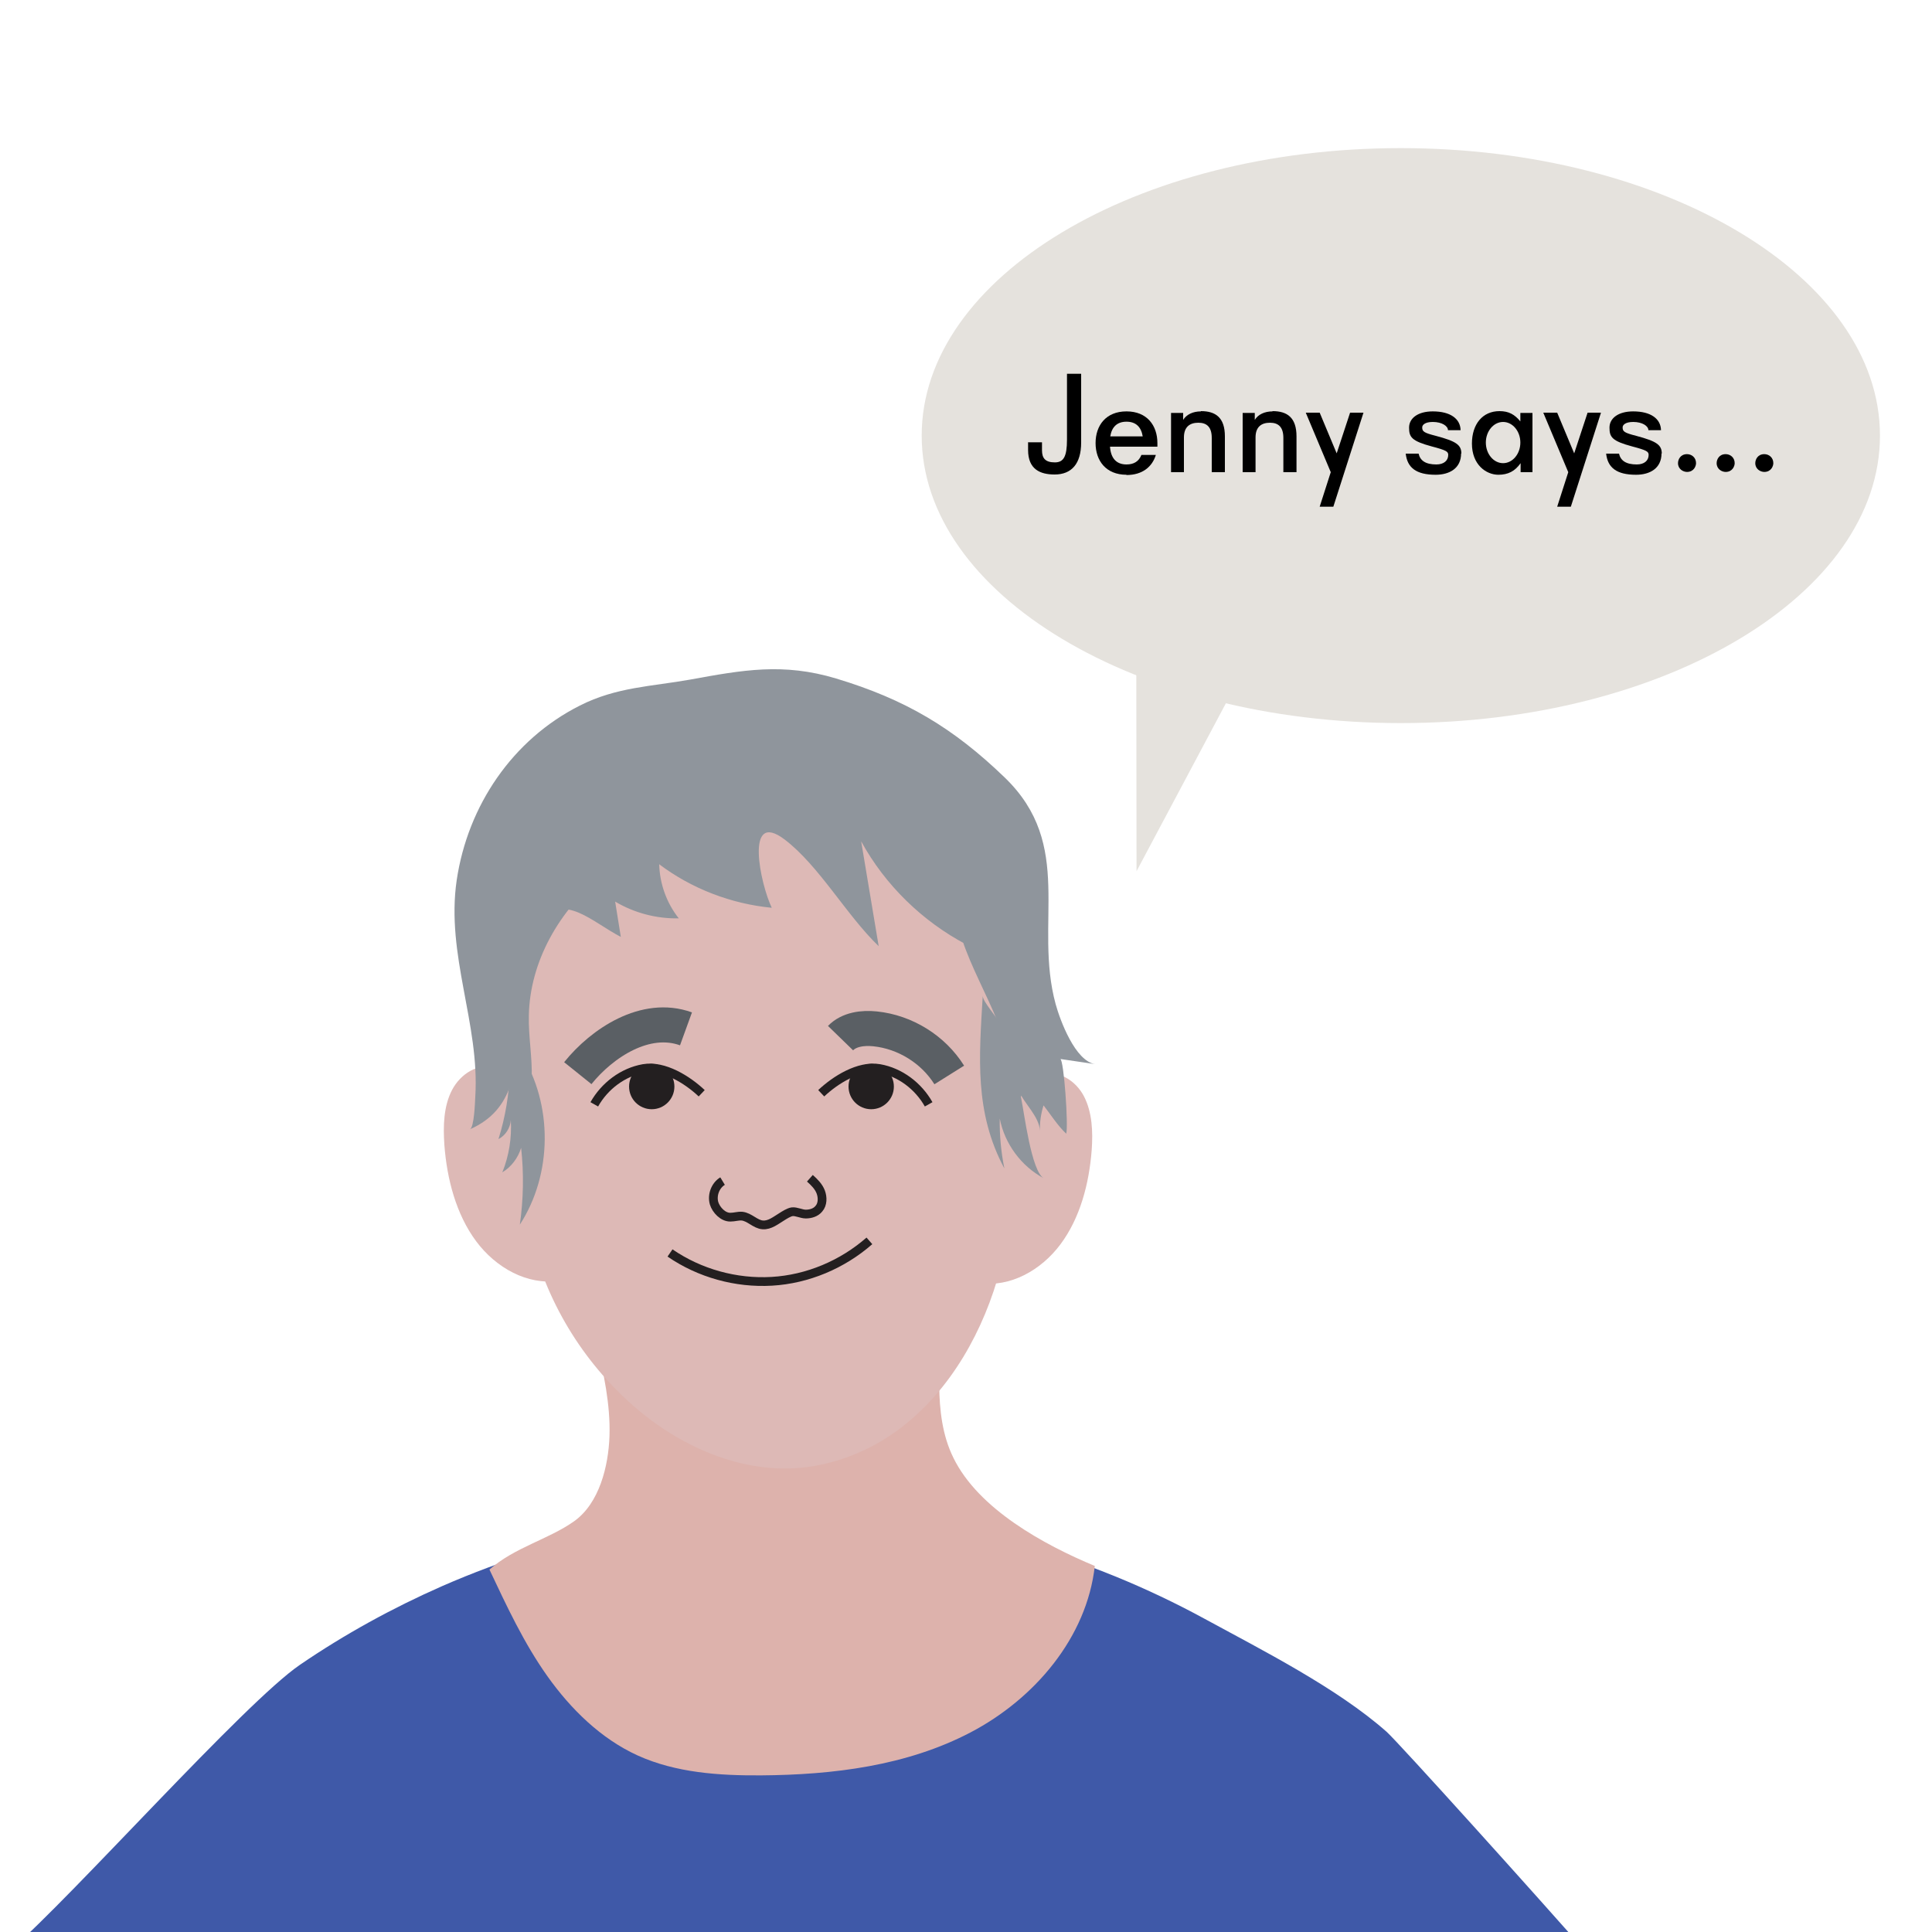 <?xml version="1.0" encoding="UTF-8"?><svg id="Layer_1" xmlns="http://www.w3.org/2000/svg" viewBox="0 0 75 75"><defs><style>.cls-1{fill:#e5e2dd;}.cls-2{fill:#231f20;}.cls-2,.cls-3{stroke:#231f20;stroke-width:.34px;}.cls-2,.cls-3,.cls-4{stroke-miterlimit:10;}.cls-5{fill:#8f959c;}.cls-3,.cls-4{fill:none;}.cls-6{fill:#ddb2ac;}.cls-4{stroke:#5a5f64;stroke-width:1.36px;}.cls-7{fill:#ddb9b6;}.cls-8{fill:#3f59a8;}</style></defs><path class="cls-1" d="M54.38,28.07c10.27,0,18.6-5,18.6-11.16s-8.33-11.16-18.6-11.16-18.6,5-18.6,11.16,8.33,11.16,18.6,11.16"/><polyline class="cls-1" points="44.11 25 44.12 33.82 48.26 26.04"/><path d="M39.92,17.17h.53v.31c0,.31.13.47.5.47.34,0,.47-.23.47-.88v-2.56h.55v2.67c0,.82-.37,1.24-1.03,1.24-.56,0-1.03-.2-1.03-.95v-.31Z"/><path d="M43.73,18.43c-.8,0-1.2-.55-1.2-1.23s.4-1.23,1.2-1.23,1.2.55,1.2,1.23v.14h-1.84c.03.44.24.69.64.69.29,0,.48-.12.58-.37h.56c-.14.46-.52.78-1.14.78ZM43.73,16.37c-.36,0-.57.2-.63.57h1.26c-.06-.37-.27-.57-.63-.57Z"/><path d="M46.62,15.96c.57,0,.93.25.93.98v1.39h-.51v-1.33c0-.42-.19-.59-.52-.59s-.56.16-.56.57v1.35h-.5v-2.3h.47v.27c.13-.21.38-.33.69-.33Z"/><path d="M49.4,15.96c.57,0,.93.25.93.98v1.39h-.51v-1.33c0-.42-.19-.59-.52-.59s-.56.16-.56.57v1.35h-.5v-2.3h.47v.27c.13-.21.38-.33.69-.33Z"/><path d="M51.23,16.02l.66,1.58.52-1.58h.52l-1.17,3.65h-.53l.43-1.34-.97-2.31h.54Z"/><path d="M56.72,17.6c0,.58-.45.83-.99.83-.76,0-1.1-.28-1.16-.82h.5c.06.27.27.42.69.42.29,0,.46-.15.46-.37,0-.13-.07-.18-.64-.33-.78-.21-.88-.36-.88-.73s.35-.63.92-.63c.69,0,1.07.29,1.08.73h-.49c0-.16-.23-.32-.59-.32-.31,0-.41.12-.41.21,0,.16.06.21.53.33.79.21.99.35.99.69Z"/><path d="M58.17,18.43c-.48,0-1.03-.39-1.03-1.21,0-.75.41-1.26,1.07-1.26.36,0,.59.13.81.4v-.33h.47v2.3h-.46v-.35c-.22.31-.48.45-.87.45ZM57.68,17.18c0,.44.3.8.67.8s.67-.36.67-.8-.3-.8-.67-.8-.67.36-.67.8Z"/><path d="M60.45,16.02l.66,1.58.52-1.58h.52l-1.17,3.65h-.53l.43-1.34-.97-2.31h.54Z"/><path d="M64.5,17.6c0,.58-.45.83-.99.83-.76,0-1.1-.28-1.16-.82h.5c.06.27.27.42.69.42.29,0,.46-.15.46-.37,0-.13-.07-.18-.64-.33-.78-.21-.88-.36-.88-.73s.35-.63.92-.63c.69,0,1.07.29,1.08.73h-.49c0-.16-.23-.32-.59-.32-.31,0-.41.12-.41.21,0,.16.06.21.53.33.79.21.99.35.99.69Z"/><path d="M65.49,18.32c-.15,0-.35-.11-.35-.34,0-.15.1-.35.35-.35.18,0,.35.13.35.35,0,.12-.09.34-.35.34Z"/><path d="M66.99,18.32c-.15,0-.35-.11-.35-.34,0-.15.1-.35.35-.35.18,0,.35.13.35.35,0,.12-.09.34-.35.34Z"/><path d="M68.49,18.32c-.15,0-.35-.11-.35-.34,0-.15.1-.35.35-.35.18,0,.35.13.35.35,0,.12-.09.34-.35.34Z"/><path class="cls-5" d="M20.75,33.8c-.84,2.43-1.69,4.98-1.27,7.52.23,1.42.86,2.75,1.68,3.93.3-1.28.6-2.57.9-3.85.25-1.07.51-2.15,1.02-3.12.33-.63.77-1.2,1.08-1.83s.5-1.38.3-2.05c-.23-.76-.96-1.33-1.75-1.36s-1.57.47-1.86,1.2"/><path class="cls-5" d="M39.05,33.8c.84,2.43,1.69,4.98,1.27,7.52-.23,1.42-.86,2.75-1.68,3.93-.3-1.28-.6-2.57-.9-3.85-.25-1.07-.51-2.15-1.02-3.12-.33-.63-.77-1.2-1.08-1.83s-.5-1.38-.3-2.05c.23-.76.96-1.33,1.75-1.36s1.57.47,1.86,1.2"/><path class="cls-8" d="M.43,75.68c2.39-2.07,9.06-9.58,11.21-11.05,1.74-1.19,3.6-2.21,5.53-3.06,4.69-2.05,9.84-3.06,14.96-2.84,5.11.22,10.15,1.67,14.63,4.11,2.24,1.22,5.15,2.69,7.07,4.39.43.38,5.84,6.38,7.97,8.81"/><path class="cls-6" d="M30.08,52.4c-1.24.06-2.48.05-3.72-.02-.24-.01-3.17-.16-3.2-.27.27,1.2.54,2.41.5,3.64-.04,1.16-.39,2.61-1.38,3.31s-2.31,1.01-3.28,1.87c.67,1.42,1.34,2.86,2.25,4.14s2.08,2.43,3.51,3.08c1.48.67,3.16.78,4.78.77,2.8-.02,5.66-.37,8.14-1.67s4.51-3.68,4.82-6.46c-1.97-.82-4.52-2.21-5.49-4.2-.43-.87-.54-1.85-.55-2.81,0-.76.29-1.58.21-2.3-2.21.32-4.34.84-6.59.94Z"/><path class="cls-7" d="M36.16,33.97c-2.62-2.09-6.12-2.67-9.26-1.77-1.25.36-2.46.94-3.5,1.77-1.71,1.37-2.83,3.38-2.87,5.45-.02.82.14,1.63.11,2.45-.02.66-.23,1.29-.3,1.95-.14,1.35-.06,2.73.24,4.06.59,2.59,2.02,4.97,4.06,6.74,1.88,1.63,4.43,2.71,6.91,2.3,5.2-.88,7.8-6.67,7.74-11.25-.01-.95-.15-1.91-.26-2.85-.14-1.15.01-2.25,0-3.4-.04-2.08-1.16-4.09-2.87-5.45Z"/><path class="cls-7" d="M39.3,43.38c.23-.67.53-1.41,1.15-1.64.61-.23,1.31.2,1.63.82s.35,1.37.3,2.08c-.1,1.31-.45,2.64-1.21,3.66s-1.96,1.68-3.15,1.51"/><path class="cls-7" d="M20.38,43.15c-.24-.68-.54-1.45-1.17-1.68-.63-.23-1.33.21-1.66.84s-.35,1.4-.3,2.13c.1,1.34.46,2.7,1.23,3.74s2,1.72,3.21,1.54"/><path class="cls-3" d="M28.05,45.85c-.28.17-.42.54-.33.86.08.26.35.55.64.54.15,0,.29-.05.44-.04.3.03.52.32.81.34.27.02.5-.17.73-.31.11-.07.28-.18.41-.2.16-.02.36.09.53.09.19,0,.39-.06.51-.21.15-.17.15-.44.07-.65s-.25-.38-.42-.53"/><path class="cls-5" d="M20.57,37.26c.11-.57.26-1.09.48-1.44.78-1.22,1.96-.01,3.05.55l-.22-1.37c.74.44,1.61.67,2.47.65-.47-.59-.74-1.34-.76-2.1,1.26.95,2.8,1.54,4.37,1.69-.44-.91-1.07-3.84.5-2.65,1.34,1.02,2.4,2.94,3.65,4.14l-.68-4.07c.93,1.7,2.38,3.11,4.09,4.01-.41-.87-.58-1.84-.48-2.8-.26,2.63,1.24,4.25,2.01,6.68.19.6.26,1.23.5,1.8.2.48.8,1,.82,1.55-.01-.34.04-.67.14-.99.28.36.55.79.88,1.1.09-.29-.09-2.88-.23-2.9.45.07.91.13,1.36.2-.78-.11-1.37-1.71-1.54-2.33-.86-3.16.76-6.16-1.98-8.8-1.99-1.92-3.85-3.03-6.54-3.84-2.06-.62-3.63-.33-5.66.04-1.51.27-2.87.29-4.29,1.01-2.62,1.32-4.35,3.89-4.78,6.77-.43,2.91.9,5.58.72,8.42-.01.18-.04,1.19-.21,1.26,1.77-.78,1.75-2.4,1.97-3.98.1-.66.16-1.69.33-2.59Z"/><path class="cls-5" d="M19.79,41.55c-.02.91-.17,1.81-.44,2.67.27-.14.46-.43.48-.74.04.69-.07,1.39-.33,2.03.35-.21.61-.56.73-.95.11.99.09,2-.05,2.98,1.27-1.96,1.29-4.66.05-6.64-.28.29-.42.7-.38,1.1"/><path class="cls-5" d="M39.36,41.33c-.13-.53-.29-1.04-.52-1.56-.11-.25-.7-.9-.69-1.11-.14,2.36-.33,4.52.84,6.7-.13-.64-.19-1.29-.18-1.94.19.98.83,1.85,1.71,2.32-.48-.26-.76-2.54-.87-3.06-.09-.46-.18-.91-.29-1.36Z"/><path class="cls-4" d="M22.43,41.66c.94-1.17,2.63-2.29,4.2-1.72"/><path class="cls-4" d="M36.85,41.73c-.62-.99-1.71-1.67-2.88-1.79-.48-.05-1.01.02-1.34.36"/><circle class="cls-2" cx="25.3" cy="42.18" r=".71"/><path class="cls-3" d="M23.07,42.87c.4-.71,1.11-1.25,1.91-1.39s1.72.45,2.26.96"/><circle class="cls-2" cx="33.82" cy="42.18" r=".71"/><path class="cls-3" d="M36.05,42.87c-.4-.71-1.11-1.25-1.91-1.39s-1.72.45-2.26.96"/><path class="cls-3" d="M26.01,48.64c1.15.79,2.56,1.18,3.95,1.1s2.74-.65,3.79-1.57"/></svg>